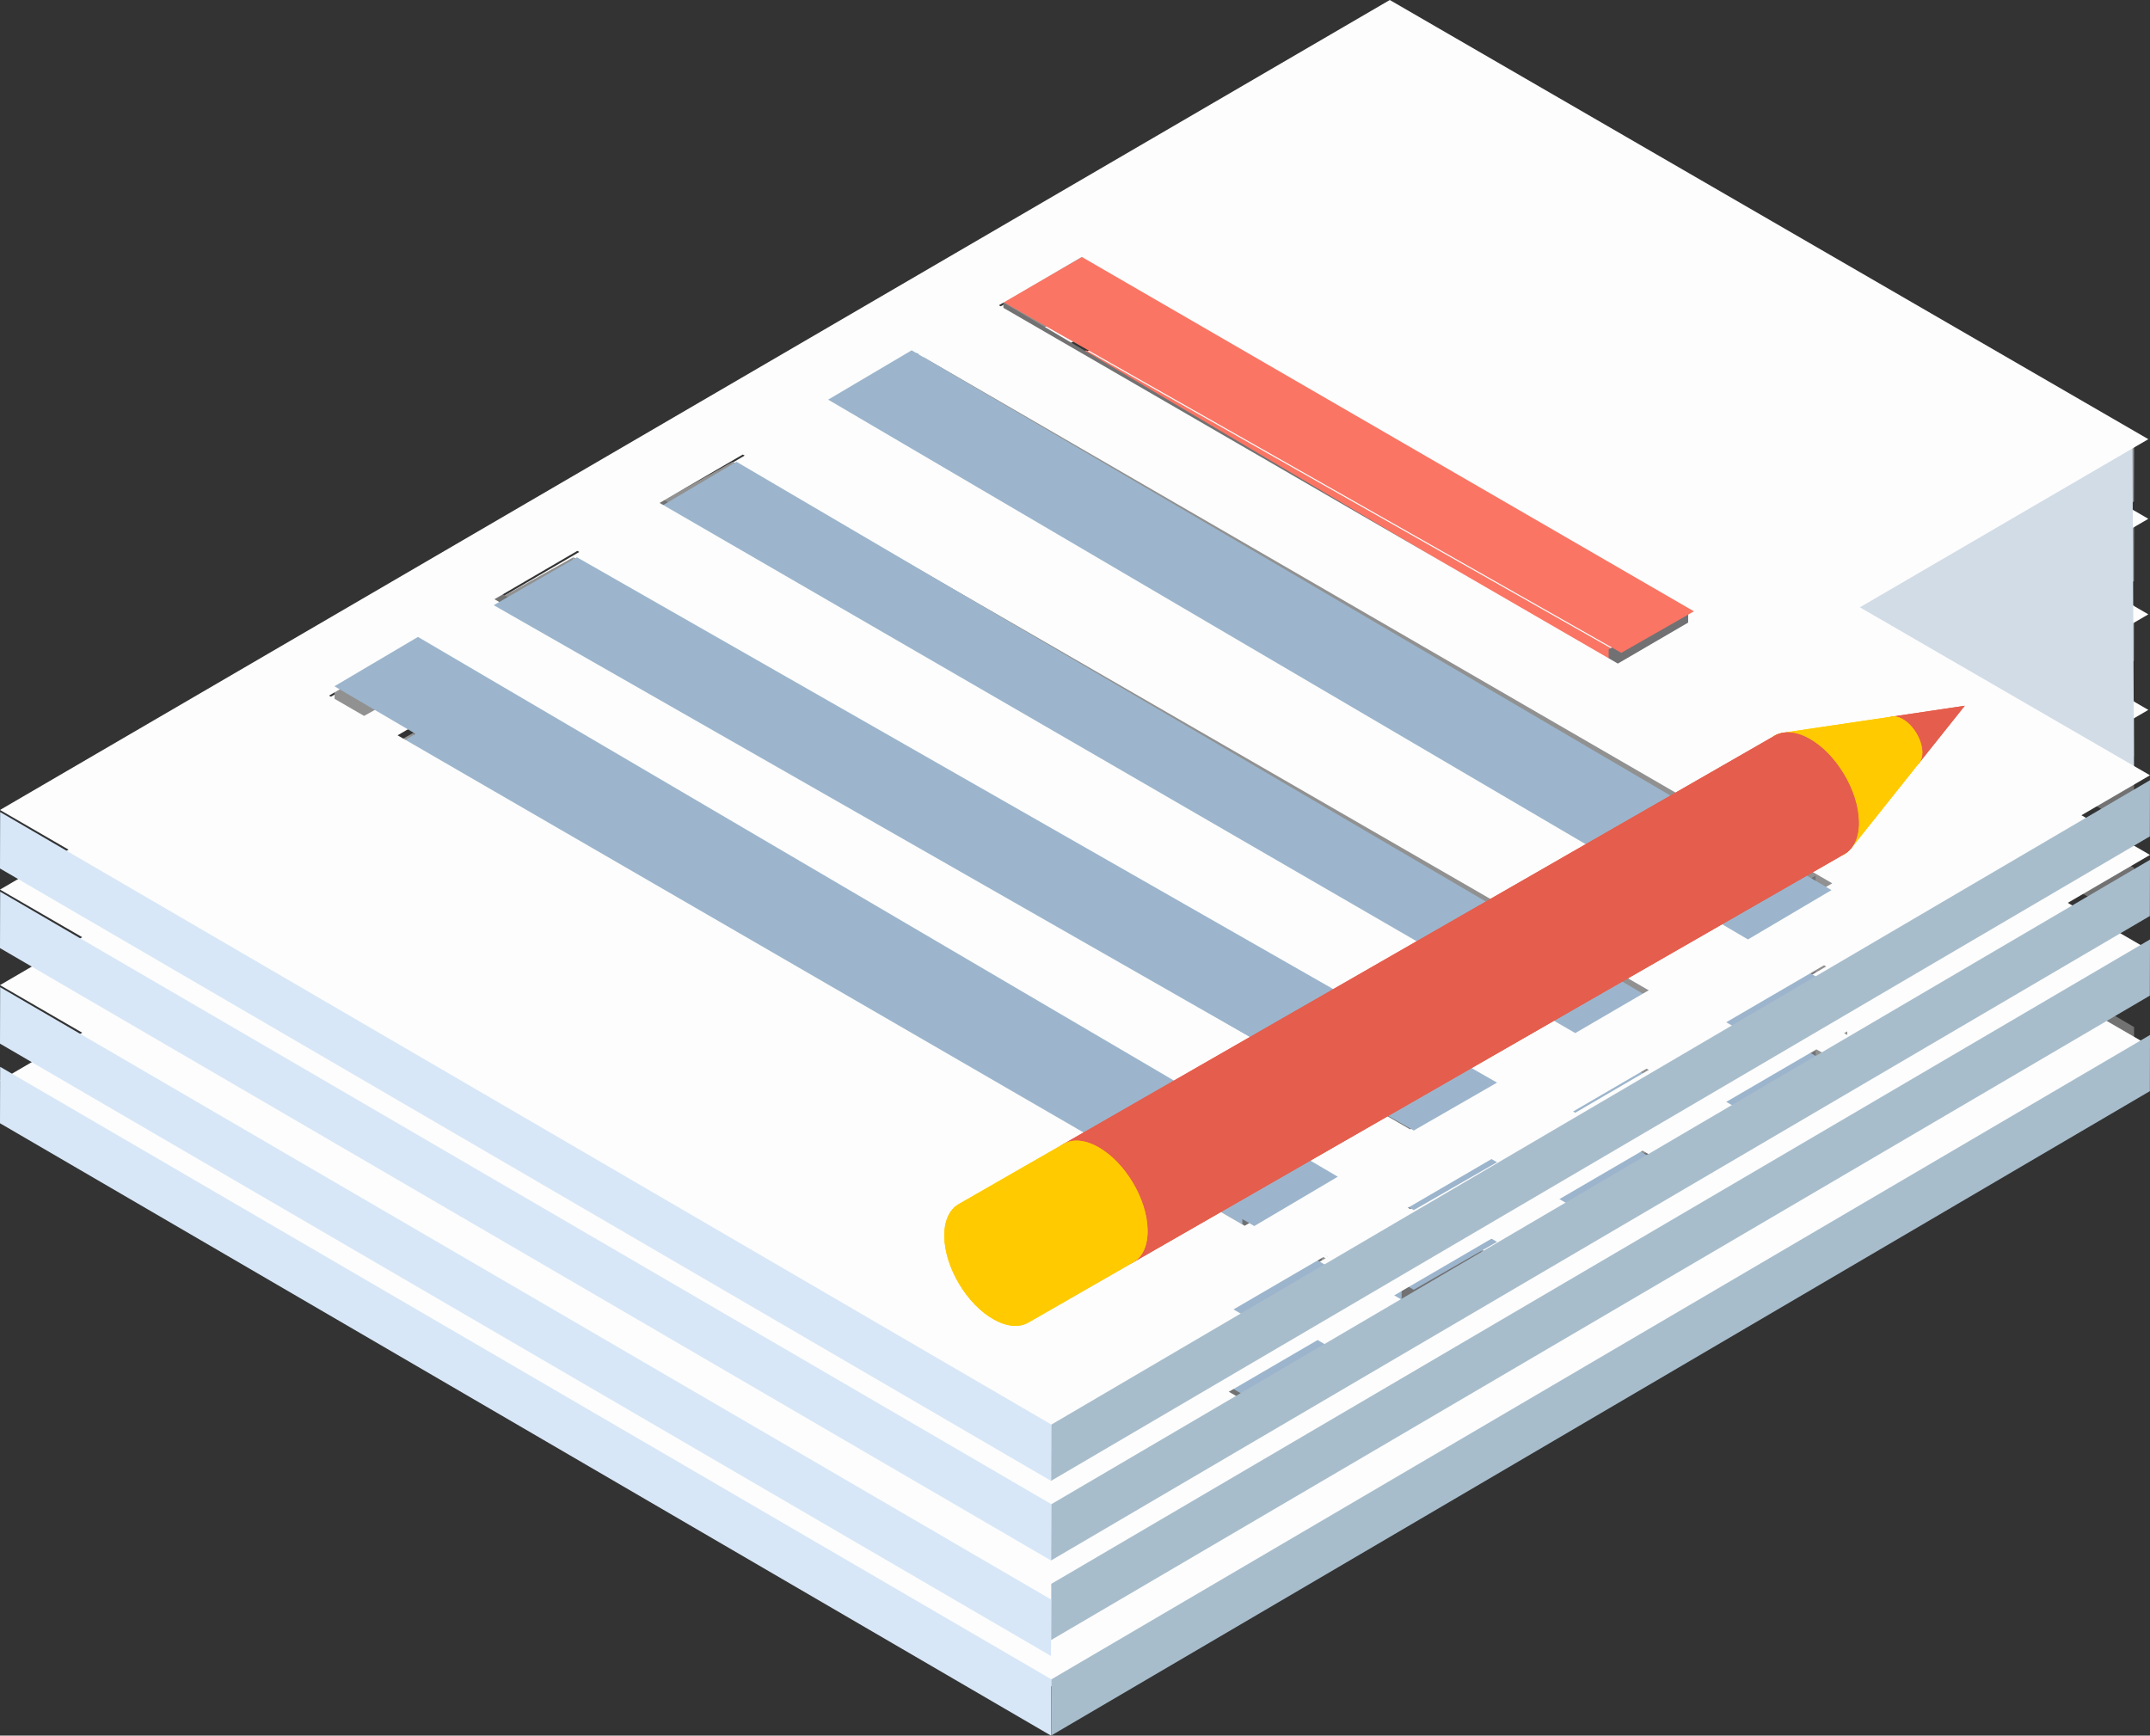 <svg xmlns="http://www.w3.org/2000/svg" width="135" height="109"><rect width="100%" height="100%" fill="#333333" stroke="none"/><g fill="none" fill-rule="evenodd"><path fill="#919191" d="M68 32l-.01 3.22L63 38l.01-3.22zm-11 6l-.01 3.215L52 44l.01-3.215zm-11 6l-.01 3.215L41 50l.01-3.215zm-10 7l-.01 3.22L31 57l.01-3.22zm98-7l-.01 3.496L116 58l.01-3.496zm-28 10.489L105.99 58 68 35.51l.01-3.51z"/><path fill="#717173" d="M106 55l-.01 3.22L101 61l.01-3.22z"/><path fill="#727273" d="M101 58.489L100.99 62 63 39.511 63.01 36z"/><path fill="#FA7564" d="M107 54.029L101.802 57 63 34.971 68.198 32z"/><path fill="#919191" d="M26 57l-.01 3.215L21 63l.01-3.215z"/><path fill="#727273" d="M134 64.502L133.99 68 116 57.498l.01-3.498z"/><path fill="#919191" d="M116 71.468L115.99 75 58 41.532 58.01 38z"/><path fill="#727273" d="M110 75.468L109.99 79 52 45.532 52.012 42z"/><path fill="#717173" d="M114 72l-.01 3.215L109 78l.01-3.215z"/><path fill="#919191" d="M104 77.468L103.99 81 46 47.532 46.01 44z"/><path fill="#727273" d="M99 81.468L98.99 85 41 51.532 41.01 48z"/><path fill="#717173" d="M104 78l-.01 3.216L99 84l.01-3.216z"/><path fill="#9CB5CC" d="M104 77.903L98.756 81 41 47.099 46.244 44z"/><path fill="#919191" d="M94 84.468L93.99 88 36 54.532 36.01 51z"/><path fill="#727273" d="M89 87.468L88.99 91 31 57.532 31.01 54z"/><path fill="#717173" d="M93 84l-.01 3.22L88 90l.01-3.218z"/><path fill="#919191" d="M84 90.468L83.99 94 26 60.532 26.01 57z"/><path fill="#717173" d="M83 90l-.01 3.216L78 96l.011-3.216z"/><path fill="#727273" d="M79 93.468L78.99 97 21 63.532 21.01 60z"/><path fill="#FDFDFD" d="M0 67.868L65.847 106 135 65.692l-18.218-10.55 18.114-10.558L87.266 17 0 67.868zm62.72-31.697l5.208-3.037 38.863 22.508-5.208 3.035L62.72 36.171zm-10.384 6.053l5.22-3.043 57.49 33.294-5.217 3.042-57.493-33.293zm-10.919 6.364l5.222-3.045 57.49 33.296-5.219 3.044-57.493-33.295zm-10.37 6.046l5.206-3.036 57.493 33.294-5.208 3.036-57.491-33.294zm-10.384 6.053l5.22-3.044L83.374 90.94l-5.22 3.042-57.492-33.294z"/><path fill="#9CB5CC" d="M115 71.901L109.756 75 52 41.099 57.244 38zM94 83.992L88.77 87 31 54.008 36.23 51zm-10 6.911L78.756 94 21 60.099 26.244 57z"/><path fill="#A8BDCC" d="M66.01 105.472L66 109l68.992-40.474L135 65z"/><path fill="#D7E7F7" d="M0 70.544L65.99 109l.01-3.544L.01 67z"/><path fill="#919191" d="M68 27l-.01 3.22L63 33l.01-3.22zm-11 6l-.01 3.215L52 39l.01-3.215zm-11 6l-.01 3.215L41 45l.01-3.215zm-10 6l-.01 3.22L31 51l.01-3.22zm98-7l-.01 3.496L116 52l.01-3.496zm-28 11.489L105.99 53 68 30.511 68.01 27z"/><path fill="#717173" d="M106 50l-.01 3.22L101 56l.01-3.22z"/><path fill="#727273" d="M101 52.489L100.99 56 63 33.511 63.01 30z"/><path fill="#FA7564" d="M107 49.029L101.802 52 63 29.971 68.198 27z"/><path fill="#919191" d="M26 51l-.01 3.215L21 57l.01-3.215z"/><path fill="#727273" d="M134 59.502L133.99 63 116 52.498l.01-3.498z"/><path fill="#919191" d="M116 66.468L115.99 70 58 36.532 58.01 33z"/><path fill="#727273" d="M110 69.468L109.99 73 52 39.532 52.012 36z"/><path fill="#717173" d="M114 66l-.01 3.215L109 72l.01-3.215z"/><path fill="#919191" d="M104 72.468L103.99 76 46 42.532 46.01 39z"/><path fill="#727273" d="M99 76.468L98.99 80 41 46.532 41.01 43z"/><path fill="#717173" d="M104 72l-.01 3.215L99 78l.01-3.215z"/><path fill="#9CB5CC" d="M104 72.901L98.756 76 41 42.099 46.244 39z"/><path fill="#919191" d="M94 78.468L93.99 82 36 48.532 36.01 45z"/><path fill="#727273" d="M89 82.468L88.99 86 31 52.532 31.01 49z"/><path fill="#717173" d="M93 78l-.01 3.22L88 84l.01-3.218z"/><path fill="#919191" d="M84 84.468L83.99 88 26 54.532 26.01 51z"/><path fill="#717173" d="M83 85l-.01 3.215L78 91l.011-3.215z"/><path fill="#727273" d="M79 87.468L78.99 91 21 57.532 21.01 54z"/><path fill="#FDFDFD" d="M0 61.868L65.847 100 135 59.692l-18.218-10.55 18.114-10.56L87.266 11 0 61.868zm62.72-31.697l5.208-3.035 38.863 22.506-5.208 3.033L62.72 30.171zm-10.384 6.053l5.22-3.043 57.49 33.294-5.217 3.044-57.493-33.295zm-10.919 6.364l5.222-3.043 57.49 33.294-5.219 3.044-57.493-33.295zm-10.37 6.046l5.206-3.036 57.493 33.296-5.208 3.034-57.491-33.294zm-10.384 6.053l5.22-3.042L83.374 84.94l-5.22 3.042-57.492-33.294z"/><path fill="#9CB5CC" d="M115 66.901L109.756 70 52 36.099 57.244 33zM94 77.992L88.77 81 31 48.008 36.23 45zm-10 6.909L78.756 88 21 54.099 26.244 51z"/><path fill="#A8BDCC" d="M135 59l-.01 3.528L66 103l.01-3.53z"/><path fill="#D7E7F7" d="M0 65.544L65.99 104l.01-3.546L.01 62z"/><path fill="#919191" d="M68 22l-.01 3.22L63 28l.01-3.22zm-11 6l-.01 3.215L52 34l.01-3.215zm-11 6l-.01 3.215L41 40l.01-3.215zm-10 6l-.01 3.22L31 46l.01-3.22zm98-7l-.01 3.496L116 47l.01-3.496zm-28 11.489L105.99 48 68 25.511 68.01 22z"/><path fill="#717173" d="M106 44l-.01 3.22L101 50l.01-3.22z"/><path fill="#727273" d="M101 46.489L100.99 50 63 27.511 63.01 24z"/><path fill="#FA7564" d="M107 44.029L101.802 47 63 24.971 68.198 22z"/><path fill="#919191" d="M26 46l-.01 3.215L21 52l.01-3.215z"/><path fill="#727273" d="M134 54.502L133.99 58 116 47.498l.01-3.498z"/><path fill="#919191" d="M116 61.468L115.99 65 58 31.532 58.01 28z"/><path fill="#727273" d="M110 64.468L109.99 68 52 34.532 52.012 31z"/><path fill="#717173" d="M114 61l-.01 3.215L109 67l.01-3.215z"/><path fill="#919191" d="M104 67.468L103.99 71 46 37.532 46.01 34z"/><path fill="#727273" d="M99 70.468L98.99 74 41 40.532 41.01 37z"/><path fill="#717173" d="M104 67l-.01 3.215L99 73l.01-3.215z"/><path fill="#9CB5CC" d="M104 67.901L98.756 71 41 37.099 46.244 34z"/><path fill="#919191" d="M94 73.468L93.99 77 36 43.532 36.01 40z"/><path fill="#727273" d="M89 76.468L88.99 80 31 46.532 31.01 43z"/><path fill="#717173" d="M93 73l-.01 3.22L88 79l.01-3.218z"/><path fill="#919191" d="M84 79.468L83.99 83 26 49.532 26.01 46z"/><path fill="#717173" d="M83 79l-.01 3.215L78 85l.011-3.215z"/><path fill="#727273" d="M79 82.468L78.99 86 21 52.532 21.01 49z"/><path fill="#FDFDFD" d="M0 55.868L65.847 94 135 53.692 116.782 43.14l18.114-10.558L87.266 5 0 55.868zM62.72 24.17l5.208-3.035 38.863 22.508-5.208 3.035L62.72 24.17zm-10.384 6.055l5.22-3.043 57.49 33.294-5.217 3.042-57.493-33.293zm-10.919 6.364l5.222-3.045 57.49 33.295-5.219 3.045-57.493-33.295zm-10.37 6.046l5.206-3.036 57.493 33.294-5.208 3.036-57.491-33.294zm-10.384 6.053l5.22-3.044 57.492 33.295-5.22 3.043-57.492-33.294z"/><path fill="#9CB5CC" d="M115 61.901L109.756 65 52 31.099 57.244 28zM94 72.992L88.77 76 31 43.008 36.23 40zm-10 6.909L78.756 83 21 49.099 26.244 46z"/><path fill="#A8BDCC" d="M135 54l-.01 3.528L66 98l.01-3.528z"/><path fill="#D7E7F7" d="M0 59.544L65.99 98l.01-3.544L.01 56z"/><path fill="#919191" d="M68 16l-.01 3.22L63 22l.01-3.22zm-11 6l-.01 3.215L52 28l.01-3.215zm-11 7l-.01 3.215L41 35l.01-3.215zm-10 6l-.01 3.22L31 41l.01-3.22zm98-7l-.01 3.496L116 42l.01-3.496zm-28 10.489L105.99 42 68 19.511 68.01 16z"/><path fill="#717173" d="M106 38l-.01 3.22L101 44l.01-3.22z"/><path fill="#727273" d="M101 41.489L100.99 45 63 22.511 63.01 19z"/><path fill="#FA7564" d="M107 38.029L101.802 41 63 18.971 68.198 16z"/><path fill="#919191" d="M26 40l-.01 3.215L21 46l.01-3.215z"/><path fill="#D1DCE6" d="M133.897 28L134 49l-18-10.496z"/><path fill="#727273" d="M134 48.502L133.99 52 116 41.498l.01-3.498z"/><path fill="#919191" d="M116 55.468L115.99 59 58 25.532 58.01 22z"/><path fill="#727273" d="M110 58.468L109.99 62 52 28.532 52.012 25z"/><path fill="#717173" d="M114 55l-.01 3.215L109 61l.01-3.215z"/><path fill="#919191" d="M104 62.468L103.99 66 46 32.532 46.01 29z"/><path fill="#727273" d="M99 64.468L98.99 68 41 34.532 41.01 31z"/><path fill="#717173" d="M104 62l-.01 3.215L99 68l.01-3.215z"/><path fill="#9CB5CC" d="M104 62.901L98.756 66 41 32.099 46.244 29z"/><path fill="#919191" d="M94 68.468L93.99 72 36 38.532 36.01 35z"/><path fill="#727273" d="M89 70.468L88.99 74 31 40.532 31.01 37z"/><path fill="#717173" d="M93 68l-.01 3.22L88 74l.01-3.22z"/><path fill="#919191" d="M84 73.468L83.99 77 26 43.532 26.01 40z"/><path fill="#717173" d="M83 73l-.01 3.215L78 79l.011-3.215z"/><path fill="#727273" d="M79 77.468L78.99 81 21 47.532 21.01 44z"/><path fill="#FDFDFD" d="M87.266 0L0 50.868 65.847 89 135 48.69l-18.216-10.55 18.112-10.558L87.266 0zM62.721 19.17l5.206-3.034L106.79 38.64l-5.206 3.035L62.721 19.17zm-10.386 6.054l5.22-3.043 57.493 33.294-5.22 3.044-57.493-33.295zm-10.917 6.362l5.222-3.04 57.491 33.292-5.22 3.043-57.493-33.295zm-10.37 6.046l5.203-3.036L93.745 67.89l-5.206 3.036-57.492-33.294zM20.66 43.687l5.22-3.044 57.493 33.295-5.218 3.043L20.66 43.687z"/><path fill="#9CB5CC" d="M115 55.901L109.756 59 52 25.099 57.244 22zM94 67.992L88.77 71 31 38.008 36.23 35zm-10 5.909L78.756 77 21 43.099 26.244 40z"/><path fill="#A8BDCC" d="M135 49l-.01 3.528L66 93l.01-3.528z"/><path fill="#D7E7F7" d="M0 54.544L65.99 93l.01-3.544L.01 51z"/><path fill="#E55D4C" d="M120.518 47.9c-.215.268-.595.317-1.03.077-.682-.375-1.24-1.313-1.25-2.094-.007-.51.224-.827.576-.88l4.556-.679c-.951 1.191-1.9 2.384-2.852 3.575"/><path fill="#E55D4C" d="M123.37 44.324l-2.85 3.576c.12-.152.189-.376.185-.656l2.667-2.92z"/><path fill="#E55D4C" d="M118.815 45.003l4.556-.68-2.667 2.92c-.008-.78-.57-1.717-1.25-2.092-.235-.13-.454-.175-.639-.148"/><path fill="#E55D4C" d="M120.705 47.243c.01.78-.534 1.109-1.218.733-.68-.375-1.24-1.311-1.25-2.092-.01-.78.535-1.11 1.217-.733.68.375 1.24 1.311 1.25 2.092"/><path fill="#FFCA00" d="M120.705 47.243c.01.78-.534 1.109-1.218.733-.68-.375-1.24-1.311-1.25-2.092-.01-.78.535-1.11 1.217-.733.68.375 1.24 1.311 1.25 2.092"/><path fill="#FFCA00" d="M116.246 53.263c-.536.675-1.487.794-2.578.192-1.704-.938-3.106-3.281-3.13-5.235-.016-1.28.563-2.075 1.446-2.205l6.83-1.012c-.352.053-.582.37-.577.88.01.78.57 1.718 1.251 2.094.436.24.816.19 1.03-.078l-4.272 5.364"/><path fill="#FFCA00" d="M120.518 47.898l-4.272 5.364c.303-.38.475-.938.467-1.643l3.992-4.377c.002.283-.065.505-.187.656"/><path fill="#FFCA00" d="M111.983 46.015l6.831-1.012c.188-.027.404.017.639.148.681.375 1.242 1.311 1.252 2.092l-3.992 4.377c-.024-1.954-1.426-4.297-3.132-5.237-.587-.323-1.135-.438-1.598-.368"/><path fill="#FFCA00" d="M116.713 51.62c.023 1.954-1.34 2.775-3.044 1.835-1.705-.938-3.108-3.281-3.131-5.235-.024-1.952 1.337-2.776 3.043-1.836 1.705.938 3.108 3.284 3.132 5.236"/><path fill="#E55D4C" d="M116.713 51.62c.023 1.954-1.34 2.775-3.044 1.835-1.705-.938-3.108-3.281-3.131-5.235-.024-1.952 1.337-2.776 3.043-1.836 1.705.938 3.108 3.284 3.132 5.236"/><path fill="#E55D4C" d="M71.157 79.278c-.547.316-1.304.28-2.143-.183-1.705-.938-3.108-3.283-3.131-5.235-.012-.992.334-1.693.902-2.018l44.653-25.64c-.568.324-.914 1.025-.9 2.017.023 1.954 1.426 4.3 3.131 5.236.837.463 1.594.498 2.143.185L71.157 79.278"/><path fill="#E55D4C" d="M115.812 53.639L71.157 79.278c.567-.325.914-1.026.902-2.018l44.654-25.641c.011.994-.334 1.695-.9 2.02M66.784 71.841l44.653-25.64c.55-.314 1.306-.279 2.143.183 1.706.938 3.108 3.283 3.132 5.235L72.06 77.259c-.024-1.951-1.426-4.297-3.132-5.235-.839-.463-1.595-.498-2.143-.183"/><path fill="#E55D4C" d="M72.059 77.26c.023 1.952-1.34 2.775-3.043 1.835-1.706-.938-3.109-3.283-3.132-5.235-.024-1.952 1.337-2.775 3.043-1.835 1.706.938 3.108 3.283 3.132 5.235"/><path fill="#FFCA00" d="M72.059 77.26c.023 1.952-1.34 2.775-3.043 1.835-1.706-.938-3.109-3.283-3.132-5.235-.024-1.952 1.337-2.775 3.043-1.835 1.706.938 3.108 3.283 3.132 5.235"/><path fill="#FFCA00" d="M64.567 83.062c-.547.316-1.304.28-2.143-.183-1.705-.938-3.108-3.283-3.132-5.235-.011-.992.335-1.693.9-2.018l6.591-3.785c-.567.327-.912 1.027-.9 2.018.024 1.954 1.426 4.297 3.132 5.237.839.461 1.593.498 2.143.183l-6.59 3.783"/><path fill="#FFCA00" d="M71.157 79.278l-6.59 3.784c.567-.325.914-1.026.9-2.018l6.592-3.784c.012.993-.334 1.693-.902 2.018"/><path fill="#FFCA00" d="M60.193 75.626l6.59-3.784c.55-.315 1.305-.28 2.144.181 1.706.94 3.108 3.283 3.132 5.237l-6.59 3.784c-.025-1.952-1.427-4.297-3.133-5.235-.837-.464-1.593-.499-2.143-.183"/><path fill="#FFCA00" d="M65.468 81.044c.025 1.952-1.338 2.775-3.043 1.835-1.706-.938-3.109-3.283-3.132-5.235-.024-1.952 1.34-2.775 3.045-1.835 1.704.938 3.106 3.283 3.13 5.235"/></g></svg>